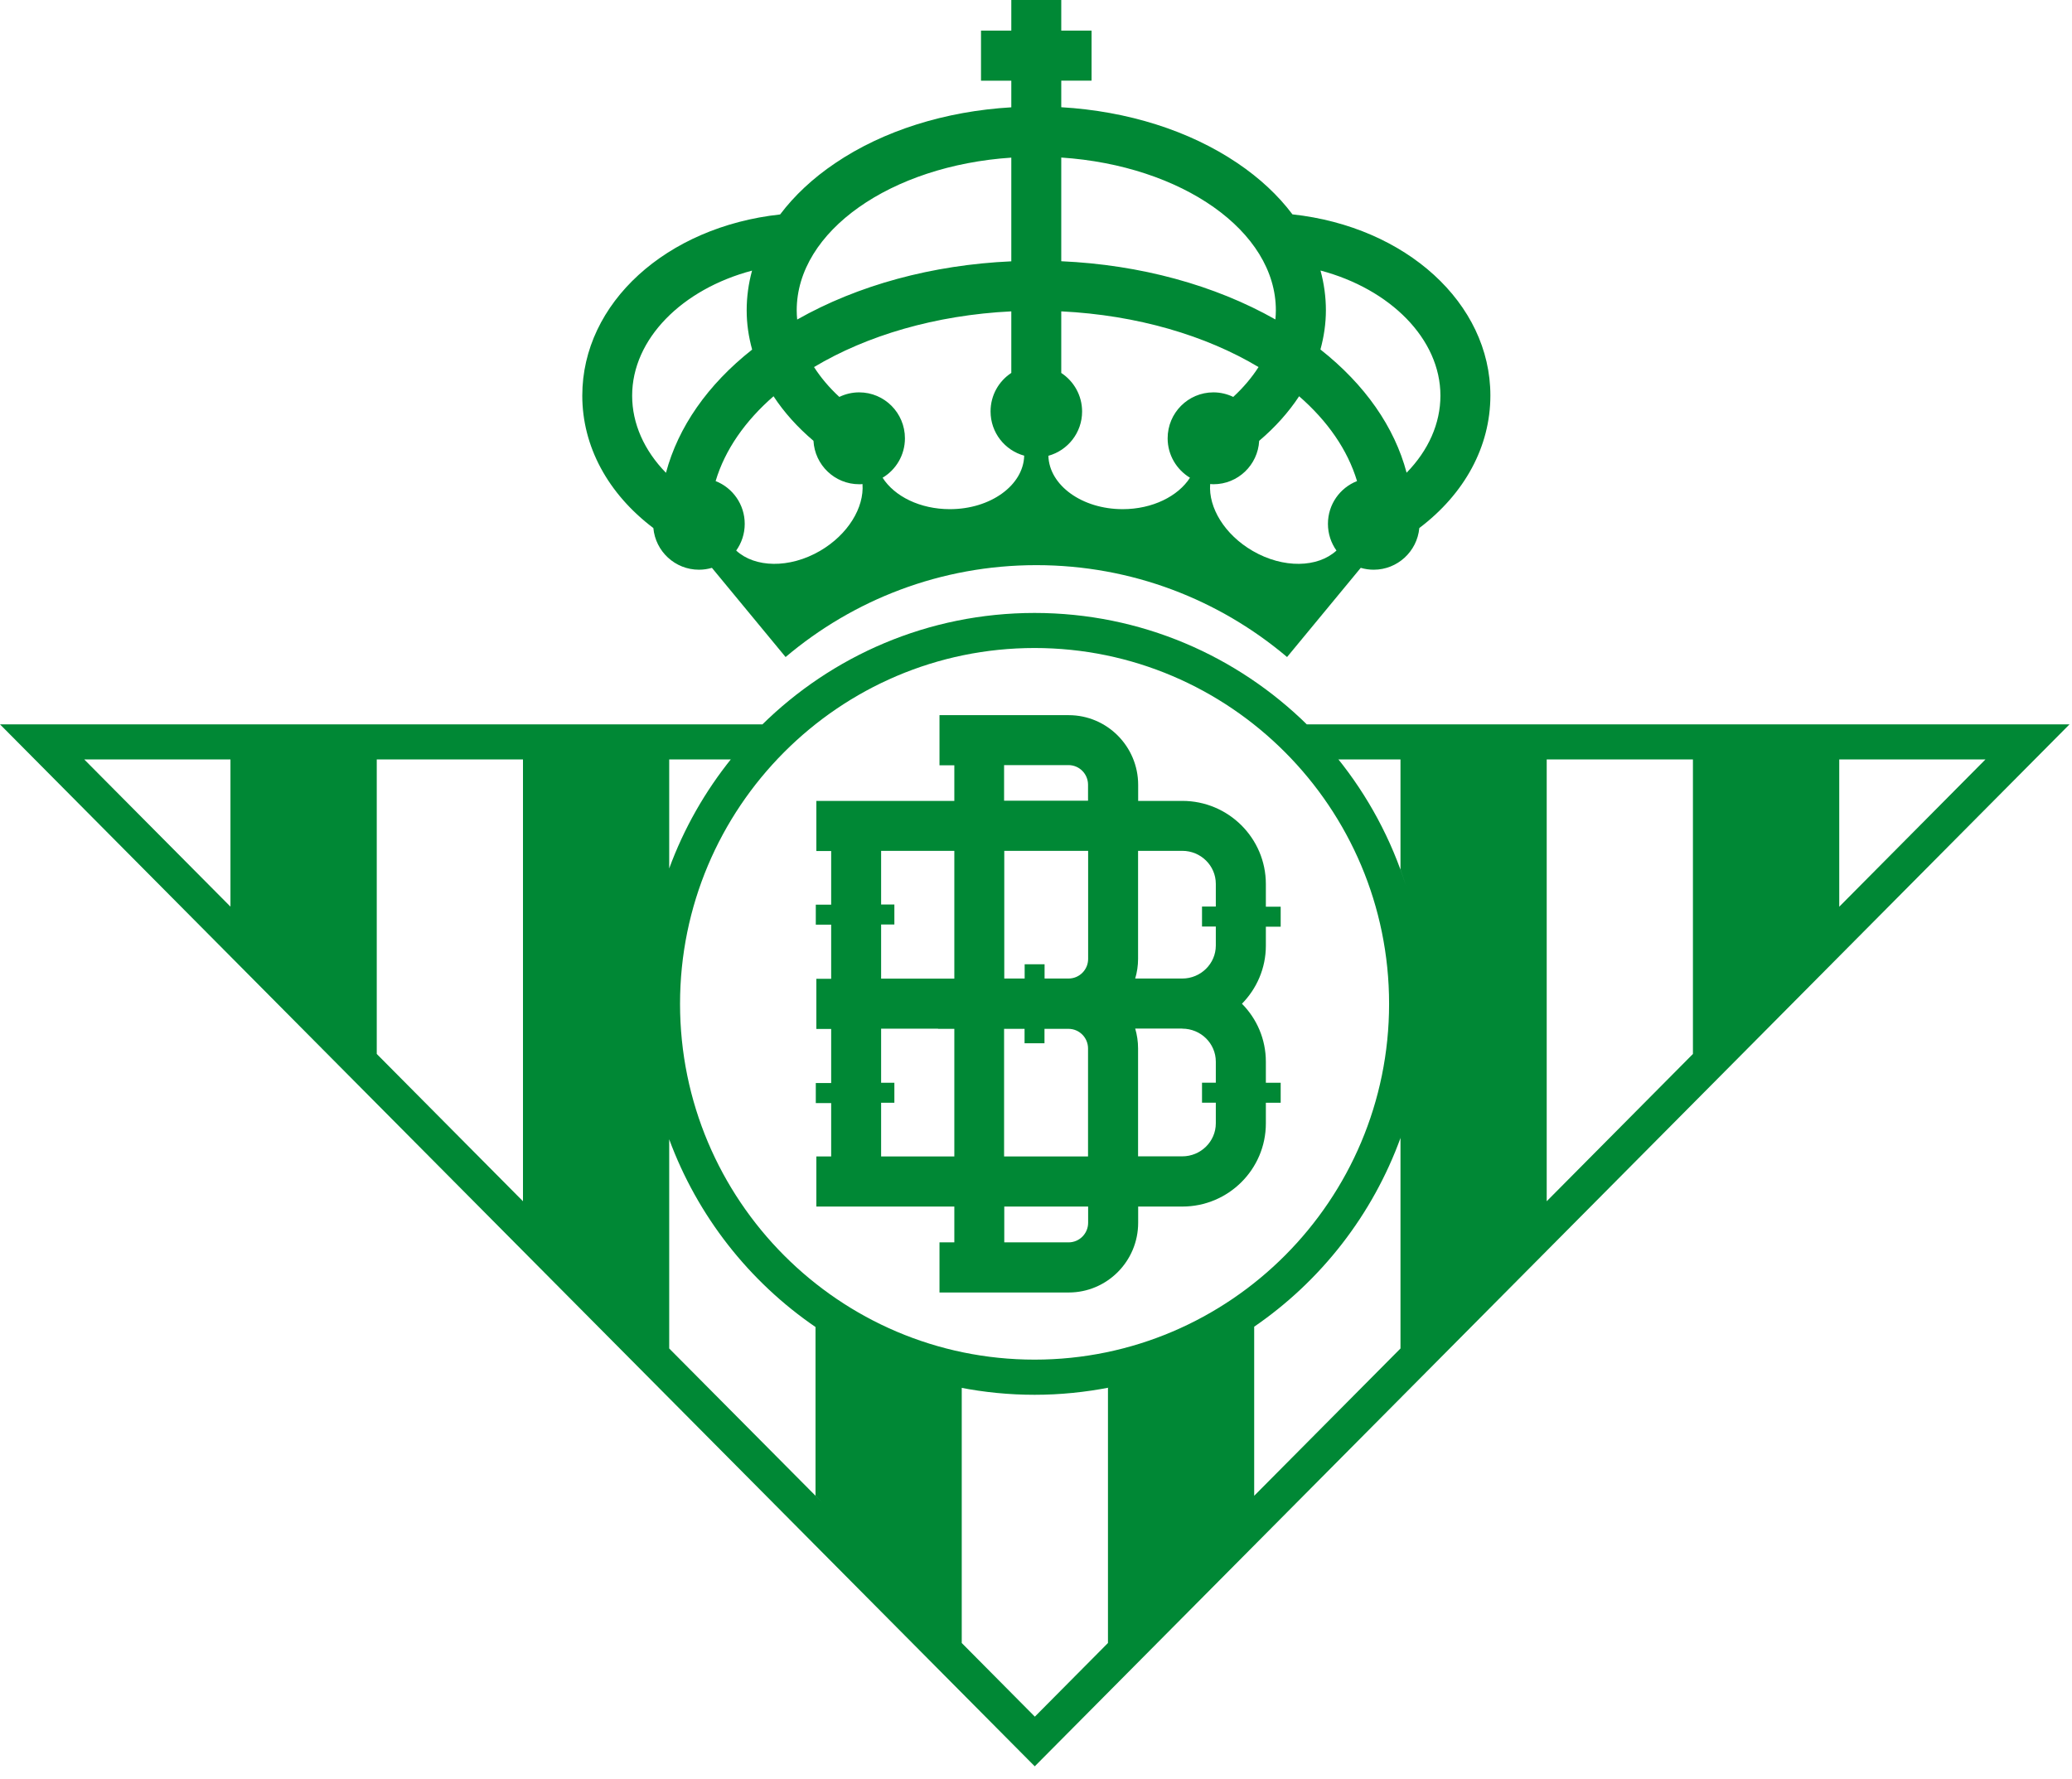 <svg width="156" height="134" viewBox="0 0 156 134" fill="none" xmlns="http://www.w3.org/2000/svg">
<path d="M62.579 87.089H61.463V90.863H71.851V93.56H70.734V97.335H80.46C83.348 97.335 85.692 94.981 85.692 92.082V90.863H89.02C92.487 90.863 95.306 88.055 95.306 84.602V83.047H96.422V81.542H95.306V79.959C95.306 78.257 94.622 76.716 93.506 75.589C94.615 74.461 95.306 72.913 95.306 71.219V69.79H96.422V68.284H95.306V66.575C95.306 63.123 92.487 60.314 89.02 60.314H85.692V59.11C85.692 56.21 83.348 53.857 80.46 53.857H70.734V57.632H71.851V60.314H61.463V64.089H62.579V68.13H61.421V69.636H62.579V73.712H61.463V77.487H62.579V81.563H61.421V83.069H62.579V87.11V87.089ZM85.685 72.213V64.075H89.013C90.408 64.075 91.538 65.189 91.538 66.561V68.27H90.499V69.776H91.538V71.205C91.538 72.577 90.401 73.691 89.013 73.691H85.469C85.608 73.222 85.685 72.724 85.685 72.213ZM89.013 77.466C90.408 77.466 91.538 78.579 91.538 79.952V81.535H90.499V83.04H91.538V84.595C91.538 85.968 90.401 87.082 89.013 87.082H85.685V78.951C85.685 78.432 85.608 77.935 85.469 77.459H89.02L89.013 77.466ZM75.604 57.618H80.446C81.262 57.618 81.918 58.283 81.918 59.096V60.3H75.597V57.618H75.604ZM75.604 64.075H81.925V72.213C81.925 73.032 81.262 73.691 80.453 73.691H78.646V72.619H77.146V73.691H75.611V64.068L75.604 64.075ZM75.604 77.48H77.139V78.565H78.639V77.48H80.446C81.262 77.48 81.918 78.145 81.918 78.957V87.089H75.597V77.48H75.604ZM75.604 90.863H81.925V92.082C81.925 92.901 81.262 93.56 80.453 93.56H75.611V90.863H75.604ZM66.339 69.622H67.337V68.116H66.339V64.075H71.851V73.698H66.339V69.622ZM66.339 83.047H67.337V81.542H66.339V77.466H70.623V77.48H71.851V87.089H66.339V83.047Z" fill="#008835"/>
<path d="M49.191 39.766C49.352 41.524 50.824 42.904 52.624 42.904C52.965 42.904 53.293 42.854 53.6 42.763L59.147 49.48C64.246 45.166 70.832 42.56 78.025 42.56C85.218 42.56 91.803 45.166 96.903 49.48L102.45 42.763C102.757 42.854 103.084 42.904 103.426 42.904C105.219 42.904 106.698 41.524 106.859 39.766C110.277 37.182 112.21 33.624 112.21 29.786C112.21 22.831 105.861 17.075 97.308 16.143C96.24 14.721 94.852 13.419 93.157 12.277C89.536 9.833 84.89 8.369 79.902 8.075V6.072H82.183V2.304H79.902V0H76.141V2.304H73.86V6.079H76.141V8.082C71.153 8.376 66.5 9.84 62.886 12.284C61.191 13.426 59.802 14.735 58.735 16.15C50.175 17.081 43.84 22.817 43.84 29.793C43.84 33.624 45.773 37.182 49.191 39.766ZM99.422 20.373C104.675 21.767 108.449 25.528 108.449 29.793C108.449 31.901 107.542 33.918 105.903 35.599C104.989 32.153 102.771 28.966 99.415 26.319C99.68 25.353 99.826 24.365 99.826 23.364C99.826 22.362 99.687 21.347 99.422 20.38V20.373ZM97.803 29.835C99.945 31.698 101.459 33.869 102.171 36.229C100.887 36.733 99.98 37.98 99.98 39.451C99.98 40.2 100.217 40.894 100.622 41.461C99.219 42.756 96.617 42.826 94.315 41.489C92.201 40.263 90.973 38.225 91.113 36.453C91.197 36.453 91.28 36.467 91.364 36.467C93.206 36.467 94.706 35.017 94.803 33.197C96.01 32.174 97.022 31.04 97.81 29.842L97.803 29.835ZM79.902 11.864C88.971 12.466 96.059 17.397 96.059 23.364C96.059 23.595 96.045 23.826 96.024 24.057C91.448 21.466 85.853 19.939 79.902 19.673V11.864ZM79.902 28.091V23.448C85.615 23.728 90.792 25.269 94.755 27.643C94.252 28.427 93.617 29.184 92.85 29.891C92.397 29.674 91.894 29.548 91.357 29.548C89.452 29.548 87.911 31.096 87.911 33.008C87.911 34.268 88.587 35.368 89.592 35.977C88.699 37.371 86.766 38.344 84.527 38.344C81.471 38.344 78.995 36.551 78.932 34.324C80.39 33.925 81.471 32.587 81.471 30.991C81.471 29.779 80.85 28.714 79.909 28.091H79.902ZM77.111 34.324C77.048 36.551 74.572 38.344 71.516 38.344C69.269 38.344 67.344 37.378 66.451 35.977C67.456 35.375 68.132 34.275 68.132 33.008C68.132 31.096 66.591 29.548 64.686 29.548C64.149 29.548 63.646 29.674 63.193 29.891C62.425 29.184 61.791 28.427 61.288 27.643C65.251 25.269 70.428 23.728 76.141 23.448V28.084C75.2 28.7 74.579 29.765 74.579 30.983C74.579 32.58 75.653 33.918 77.118 34.317L77.111 34.324ZM76.141 11.871V19.68C70.19 19.946 64.588 21.473 60.019 24.064C59.998 23.833 59.984 23.602 59.984 23.371C59.984 17.404 67.079 12.473 76.141 11.871ZM58.24 29.842C59.028 31.047 60.04 32.174 61.246 33.197C61.344 35.017 62.844 36.467 64.686 36.467C64.77 36.467 64.853 36.467 64.937 36.453C65.07 38.225 63.849 40.256 61.735 41.489C59.433 42.826 56.83 42.756 55.428 41.461C55.833 40.894 56.07 40.2 56.07 39.451C56.07 37.987 55.163 36.733 53.879 36.229C54.584 33.869 56.105 31.698 58.247 29.835L58.24 29.842ZM56.621 20.38C56.356 21.354 56.217 22.348 56.217 23.371C56.217 24.393 56.363 25.36 56.628 26.326C53.272 28.974 51.061 32.16 50.14 35.606C48.501 33.925 47.594 31.901 47.594 29.8C47.594 25.521 51.361 21.774 56.621 20.38Z" fill="#008835"/>
<path d="M98.452 54.613C93.157 49.389 85.901 46.16 77.892 46.16C69.883 46.16 62.621 49.389 57.333 54.62C57.354 54.599 57.375 54.571 57.403 54.55H0L77.906 133.018L155.813 54.55H98.382C98.382 54.55 98.424 54.599 98.452 54.62V54.613ZM77.892 48.8C92.613 48.8 104.584 60.818 104.584 75.596C104.584 90.373 92.613 102.391 77.892 102.391C63.172 102.391 51.2 90.373 51.2 75.596C51.2 60.818 63.172 48.8 77.892 48.8ZM6.342 57.191H17.351V68.277L6.342 57.191ZM39.375 90.464L28.366 79.371V57.191H39.375V90.464ZM50.384 65.392V57.191H55.017C55.017 57.191 55.072 57.128 55.093 57.099C53.098 59.572 51.493 62.373 50.377 65.42C50.377 65.413 50.377 65.399 50.384 65.392ZM50.384 101.551V85.807C50.384 85.807 50.384 85.786 50.377 85.779C52.512 91.585 56.412 96.529 61.428 99.954C61.421 99.954 61.407 99.94 61.4 99.933V112.637L61.986 113.233L50.384 101.551ZM83.418 104.513V123.731L77.913 129.278L72.409 123.731V104.52C72.36 104.513 72.311 104.499 72.269 104.492C74.09 104.849 75.974 105.039 77.899 105.039C79.825 105.039 81.722 104.842 83.55 104.485C83.508 104.492 83.467 104.506 83.418 104.513ZM105.442 101.551L94.427 112.644V99.912C94.427 99.912 94.399 99.933 94.385 99.94C99.436 96.487 103.35 91.494 105.47 85.625C105.456 85.653 105.449 85.688 105.442 85.716V101.551ZM138.476 68.284V57.191H149.485L138.476 68.284ZM116.451 90.464V57.191H127.46V79.371L116.451 90.464ZM100.775 57.191H105.442V65.483C105.596 65.91 105.742 66.337 105.875 66.771C104.759 63.207 102.987 59.936 100.698 57.099C100.726 57.128 100.754 57.163 100.775 57.191Z" fill="#008835"/>
</svg>
